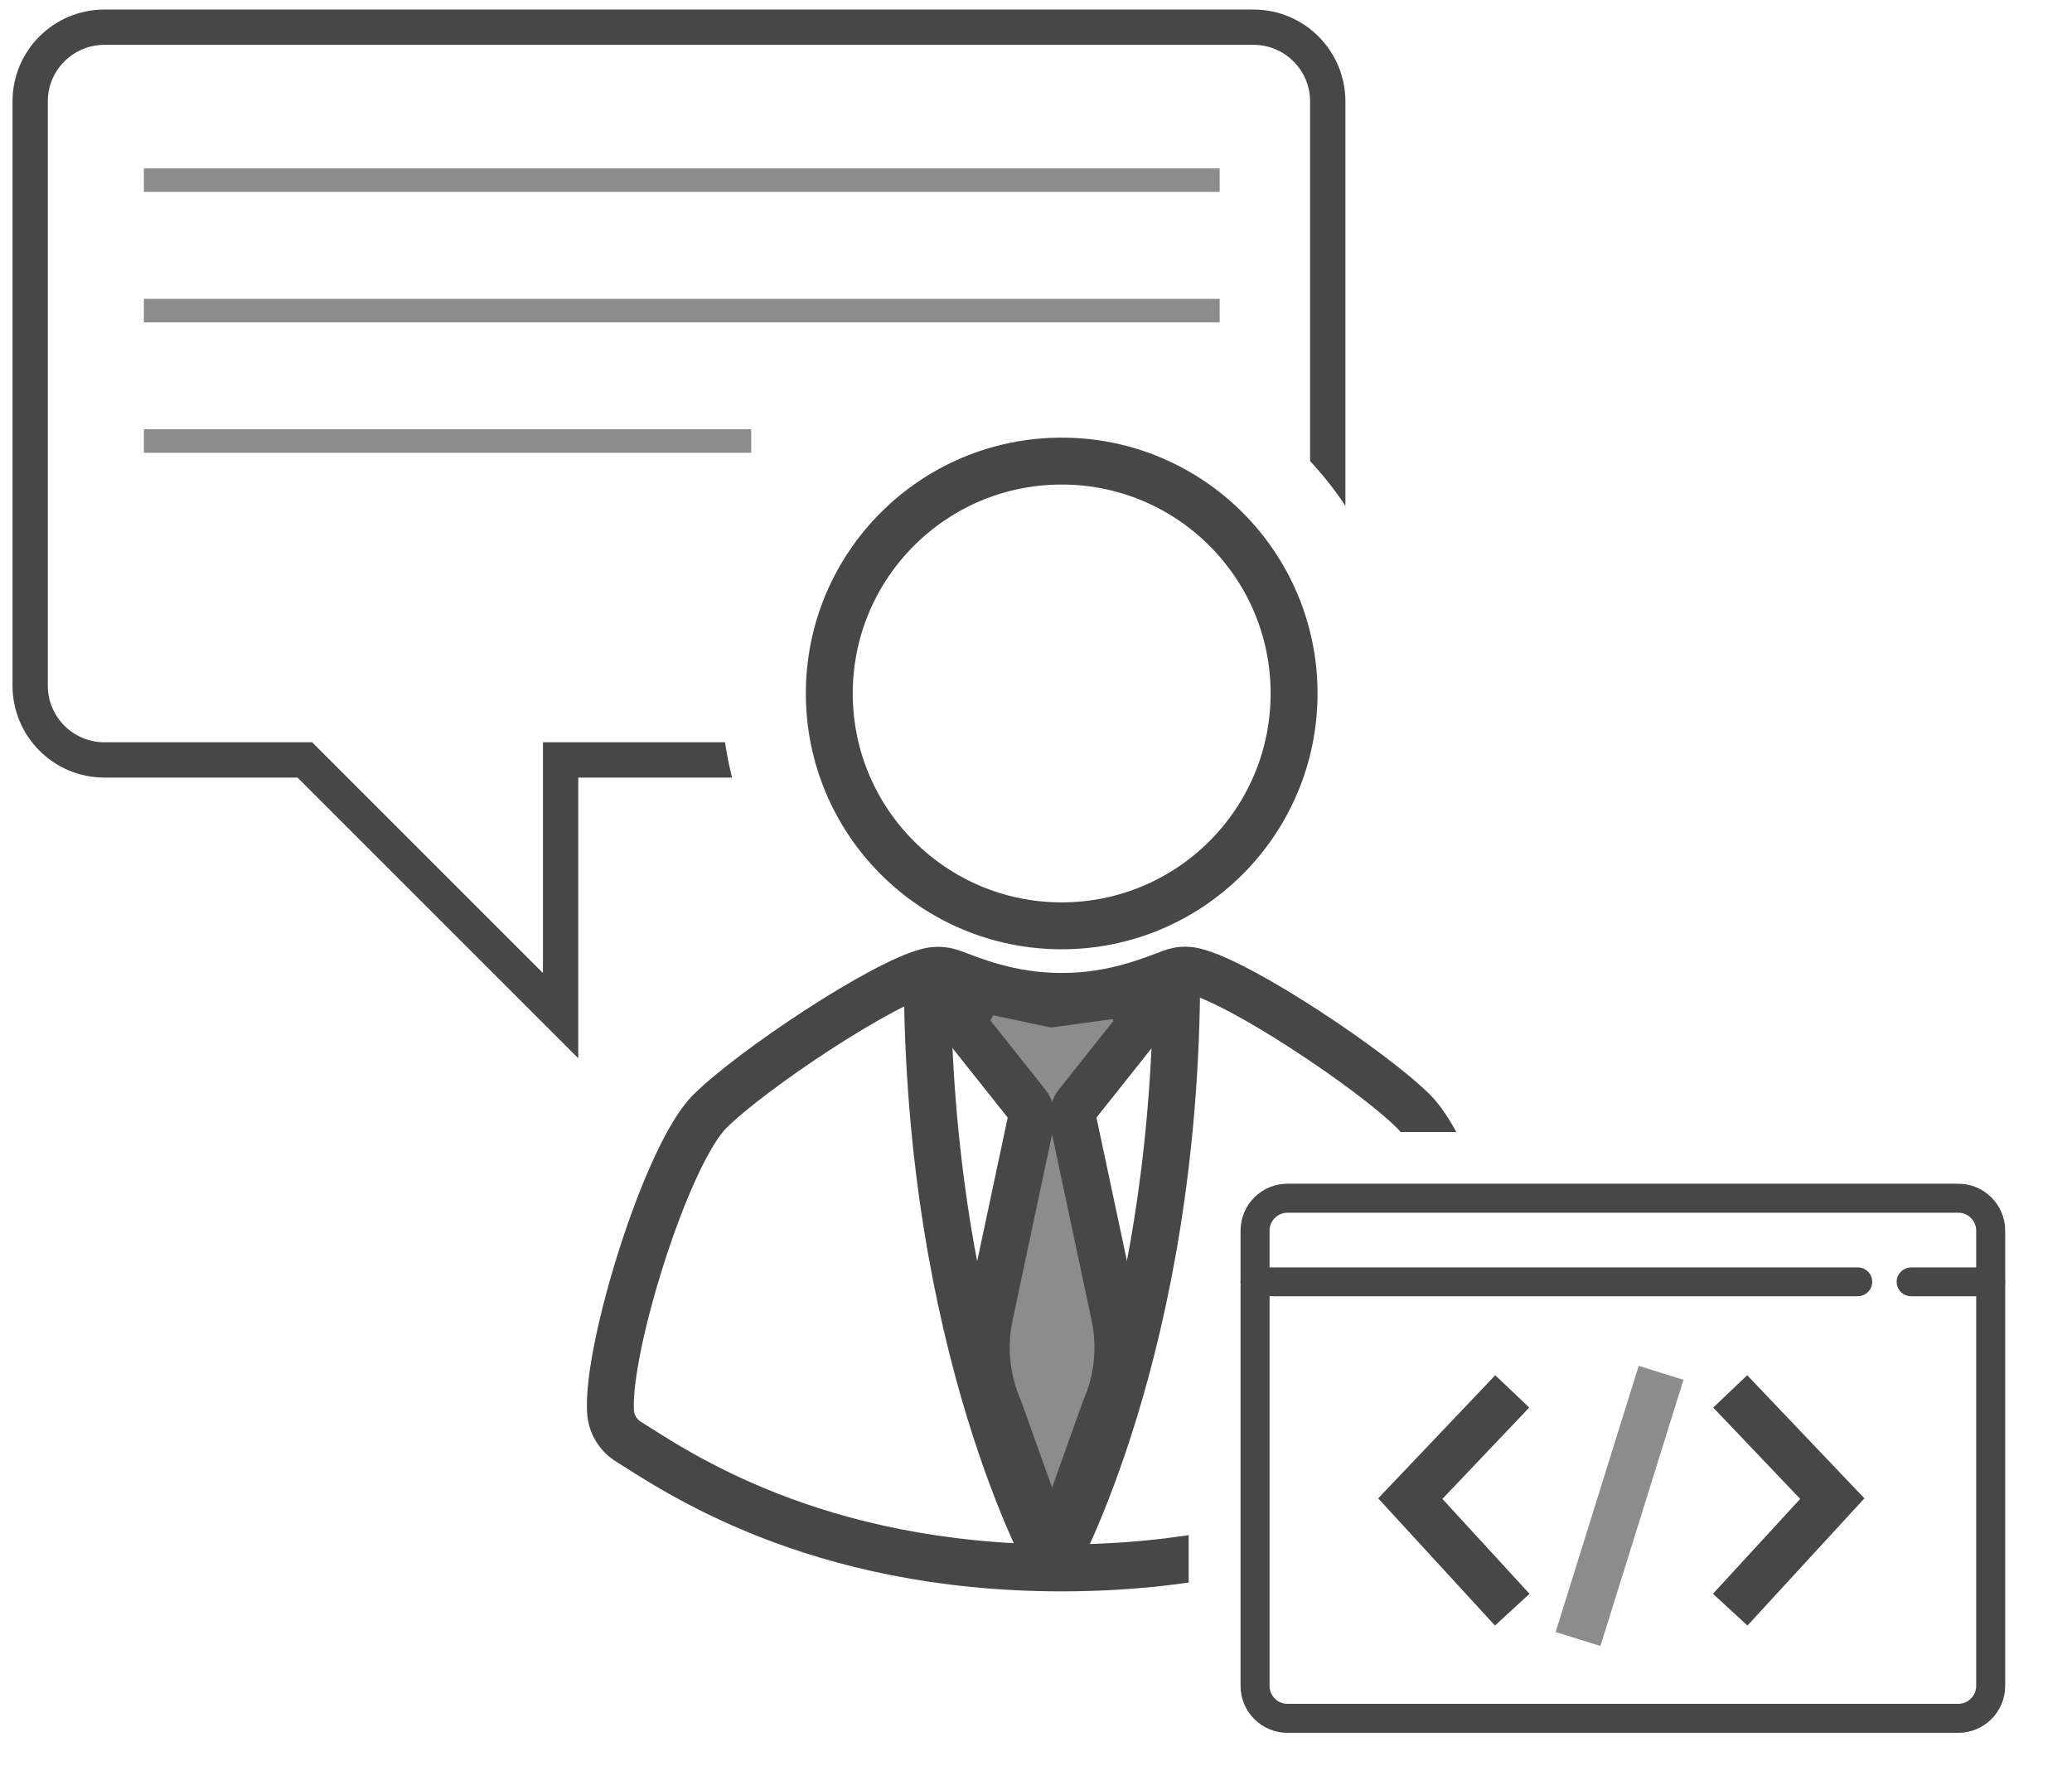 <svg width="125" height="108" viewBox="0 0 125 108" fill="none" xmlns="http://www.w3.org/2000/svg">
<g opacity="0.9">
<path d="M75.62 1.64H6.3C3.83 1.64 1.82 3.64 1.82 6.12V41.37C1.82 43.84 3.82 45.85 6.3 45.85H18.39L33.82 61.28V45.85H75.62C78.09 45.85 80.1 43.85 80.1 41.37V6.12C80.1 3.65 78.1 1.64 75.62 1.64Z" fill="white" stroke="#333333" stroke-width="2.13" stroke-miterlimit="10"/>
<path d="M8.68 26.61H45.32" stroke="#808080" stroke-width="1.42" stroke-miterlimit="10"/>
<path d="M8.68 18.74H73.58" stroke="#808080" stroke-width="1.42" stroke-miterlimit="10"/>
<path d="M8.68 10.87H73.58" stroke="#808080" stroke-width="1.42" stroke-miterlimit="10"/>
<path d="M14.78 86.75L64.05 41.84L63.46 104.08L14.78 86.75Z" fill="white"/>
<path d="M113.32 86.75L64.05 41.84L64.63 104.08L113.32 86.75Z" fill="white"/>
<path d="M64.05 55.86C71.793 55.86 78.07 49.583 78.07 41.84C78.07 34.097 71.793 27.82 64.05 27.82C56.307 27.82 50.03 34.097 50.03 41.84C50.03 49.583 56.307 55.86 64.05 55.86Z" fill="white" stroke="white" stroke-width="13" stroke-miterlimit="10"/>
<path d="M64.05 60.12C67.21 60.12 69.49 59.12 70.7 58.68C71.13 58.52 71.59 58.49 72.04 58.6C74.8 59.24 82.78 64.56 85.29 67.07C87.91 69.69 91.489 81.29 91.269 85.15C91.229 85.9 90.83 86.58 90.19 86.98C87.45 88.67 79.04 94.6 64.05 94.6C49.06 94.6 40.64 88.68 37.91 86.98C37.27 86.58 36.87 85.9 36.83 85.15C36.61 81.29 40.2 69.69 42.809 67.07C45.319 64.56 53.3 59.24 56.059 58.6C56.51 58.5 56.97 58.53 57.4 58.68C58.62 59.12 60.89 60.12 64.05 60.12Z" fill="white" stroke="white" stroke-width="13" stroke-miterlimit="10"/>
<path d="M55.94 58.6C55.94 81.33 63.46 94.59 63.46 94.59L55.94 58.6Z" fill="white"/>
<path d="M55.94 58.6C55.94 81.33 63.46 94.59 63.46 94.59" stroke="white" stroke-width="22.68" stroke-miterlimit="10"/>
<path d="M70.99 58.6C70.99 81.33 63.47 94.59 63.47 94.59L70.99 58.6Z" fill="white"/>
<path d="M70.99 58.6C70.99 81.33 63.47 94.59 63.47 94.59" stroke="white" stroke-width="22.68" stroke-miterlimit="10"/>
<path d="M63.46 93.93L60.28 85.03C59.5 83.25 59.3 81.27 59.7 79.38L62.19 67.66C62.27 67.29 62.18 66.9 61.94 66.6L58.46 62.22C58.22 61.92 58.18 61.51 58.36 61.17L59.16 59.65L63.469 60.56L67.78 59.97L68.58 61.17C68.76 61.51 68.72 61.92 68.48 62.22L65 66.6C64.76 66.9 64.67 67.29 64.75 67.66L67.24 79.38C67.64 81.28 67.44 83.26 66.66 85.03L63.48 93.93" fill="white"/>
<path d="M63.46 93.93L60.28 85.03C59.5 83.25 59.3 81.27 59.7 79.38L62.19 67.66C62.27 67.29 62.18 66.9 61.94 66.6L58.46 62.22C58.22 61.92 58.18 61.51 58.36 61.17L59.16 59.65L63.469 60.56L67.78 59.97L68.58 61.17C68.76 61.51 68.72 61.92 68.48 62.22L65 66.6C64.76 66.9 64.67 67.29 64.75 67.66L67.24 79.38C67.64 81.28 67.44 83.26 66.66 85.03L63.48 93.93" stroke="white" stroke-width="22.68" stroke-miterlimit="10"/>
<path d="M64.05 55.86C71.793 55.86 78.07 49.583 78.07 41.84C78.07 34.097 71.793 27.82 64.05 27.82C56.307 27.82 50.03 34.097 50.03 41.84C50.03 49.583 56.307 55.86 64.05 55.86Z" stroke="#333333" stroke-width="2.83" stroke-miterlimit="10"/>
<path d="M64.05 60.12C67.21 60.12 69.49 59.12 70.7 58.68C71.13 58.52 71.59 58.49 72.04 58.6C74.8 59.24 82.78 64.56 85.29 67.07C87.91 69.69 91.489 81.29 91.269 85.15C91.229 85.9 90.83 86.58 90.19 86.98C87.45 88.67 79.04 94.6 64.05 94.6C49.06 94.6 40.64 88.68 37.91 86.98C37.27 86.58 36.87 85.9 36.83 85.15C36.61 81.29 40.2 69.69 42.809 67.07C45.319 64.56 53.3 59.24 56.059 58.6C56.51 58.5 56.97 58.53 57.4 58.68C58.62 59.12 60.89 60.12 64.05 60.12Z" stroke="#333333" stroke-width="2.83" stroke-miterlimit="10"/>
<path d="M55.94 58.6C55.94 81.33 63.46 94.59 63.46 94.59" stroke="#333333" stroke-width="2.83" stroke-miterlimit="10"/>
<path d="M70.99 58.6C70.99 81.33 63.47 94.59 63.47 94.59" stroke="#333333" stroke-width="2.83" stroke-miterlimit="10"/>
<path d="M63.46 93.93L60.28 85.03C59.5 83.25 59.3 81.27 59.7 79.38L62.19 67.66C62.27 67.29 62.18 66.9 61.94 66.6L58.46 62.22C58.22 61.92 58.18 61.51 58.36 61.17L59.16 59.65L63.469 60.56L67.78 59.97L68.58 61.17C68.76 61.51 68.72 61.92 68.48 62.22L65 66.6C64.76 66.9 64.67 67.29 64.75 67.66L67.24 79.38C67.64 81.28 67.44 83.26 66.66 85.03L63.48 93.93" fill="#808080"/>
<path d="M63.46 93.93L60.28 85.03C59.5 83.25 59.3 81.27 59.7 79.38L62.19 67.66C62.27 67.29 62.18 66.9 61.94 66.6L58.46 62.22C58.22 61.92 58.18 61.51 58.36 61.17L59.16 59.65L63.469 60.56L67.78 59.97L68.58 61.17C68.76 61.51 68.72 61.92 68.48 62.22L65 66.6C64.76 66.9 64.67 67.29 64.75 67.66L67.24 79.38C67.64 81.28 67.44 83.26 66.66 85.03L63.48 93.93" stroke="#333333" stroke-width="2.83" stroke-miterlimit="10"/>
<path d="M116.09 72.3H79.72C77.505 72.3 75.71 74.096 75.71 76.31V99.67C75.71 101.885 77.505 103.68 79.72 103.68H116.09C118.305 103.68 120.1 101.885 120.1 99.67V76.31C120.1 74.096 118.305 72.3 116.09 72.3Z" fill="white" stroke="white" stroke-width="8" stroke-miterlimit="10"/>
<path d="M118.14 104.05H77.67C76.38 104.05 75.34 103 75.34 101.72V74.25C75.34 72.96 76.39 71.92 77.67 71.92H118.14C119.43 71.92 120.47 72.97 120.47 74.25V101.72C120.47 103.01 119.42 104.05 118.14 104.05ZM77.67 72.67C76.8 72.67 76.09 73.38 76.09 74.25V101.72C76.09 102.59 76.8 103.3 77.67 103.3H118.14C119.01 103.3 119.72 102.59 119.72 101.72V74.25C119.72 73.38 119.01 72.67 118.14 72.67H77.67Z" fill="#333333" stroke="#333333" stroke-miterlimit="10"/>
<path d="M112.08 77.33H75.71" stroke="#001133" stroke-miterlimit="10"/>
<path d="M112.08 77.71H75.71C75.5 77.71 75.34 77.54 75.34 77.34C75.34 77.14 75.51 76.97 75.71 76.97H112.08C112.29 76.97 112.45 77.14 112.45 77.34C112.45 77.54 112.28 77.71 112.08 77.71Z" fill="#333333" stroke="#333333" stroke-miterlimit="10"/>
<path d="M115.29 77.33H120.1" stroke="#001133" stroke-miterlimit="10"/>
<path d="M120.1 77.71H115.29C115.08 77.71 114.92 77.54 114.92 77.34C114.92 77.14 115.09 76.97 115.29 76.97H120.1C120.31 76.97 120.47 77.14 120.47 77.34C120.47 77.54 120.3 77.71 120.1 77.71Z" fill="#333333" stroke="#333333" stroke-miterlimit="10"/>
<path d="M100.21 82.83L95.2 98.89" stroke="#808080" stroke-width="2.83" stroke-miterlimit="10"/>
<path d="M91.231 83.95L85.08 90.42L91.231 97.12" stroke="#333333" stroke-width="2.83" stroke-miterlimit="10"/>
<path d="M104.38 83.95L110.54 90.42L104.38 97.12" stroke="#333333" stroke-width="2.83" stroke-miterlimit="10"/>
</g>
</svg>
